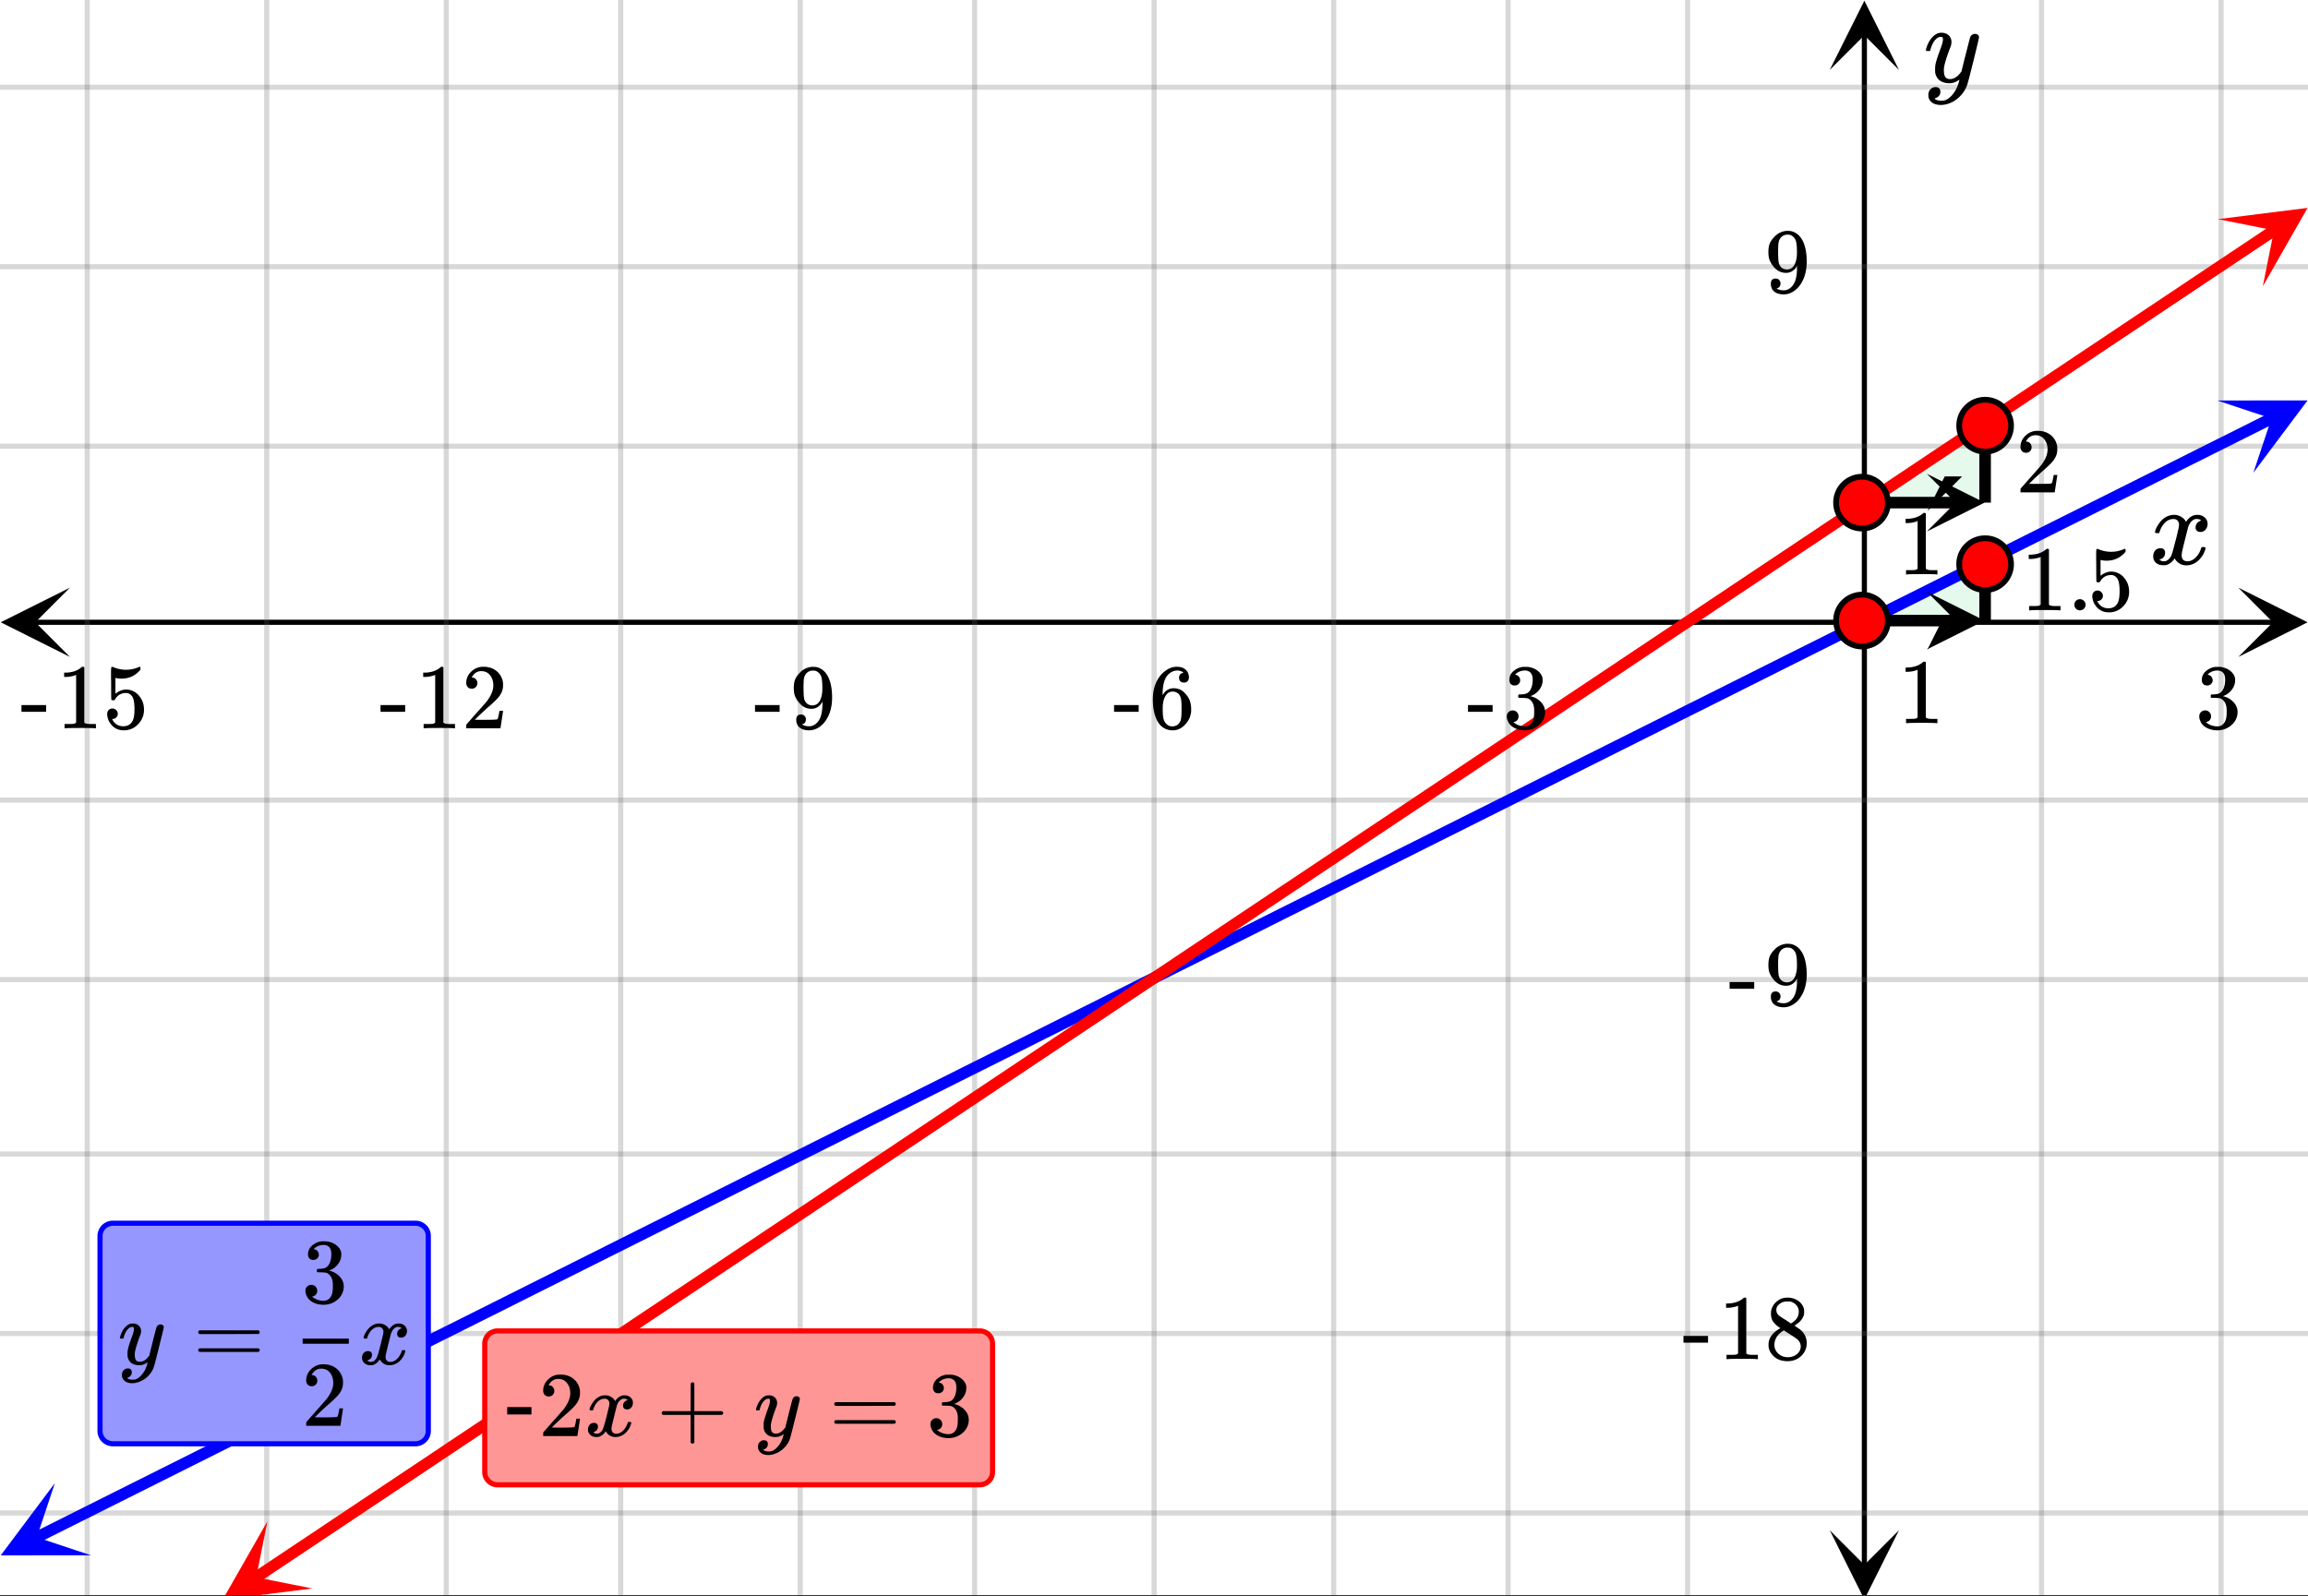 <svg xmlns="http://www.w3.org/2000/svg" xmlns:xlink="http://www.w3.org/1999/xlink" width="449.28" height="310.72" viewBox="0 0 336.96 233.04"><rect x="0" y="0" width="336.96" height="233.04" fill="#333333" stroke="none"/><defs><symbol overflow="visible" id="t"><path d="M.953-4.531c-.074-.063-.11-.125-.11-.188.04-.289.212-.664.516-1.125.508-.77 1.149-1.21 1.922-1.328.145-.02.258-.031.344-.031.375 0 .723.101 1.047.297.32.187.55.43.687.718a3.71 3.71 0 0 0 .266-.343c.406-.446.867-.672 1.39-.672.446 0 .805.133 1.079.39.281.25.422.56.422.922 0 .336-.102.618-.297.844a.916.916 0 0 1-.75.344c-.211 0-.383-.055-.516-.172a.636.636 0 0 1-.187-.469c0-.5.27-.843.812-1.031a.921.921 0 0 0-.172-.125c-.105-.063-.261-.094-.468-.094-.149 0-.25.012-.313.032-.418.18-.727.539-.922 1.078-.031.093-.187.703-.469 1.828-.28 1.125-.433 1.758-.453 1.89a2.74 2.74 0 0 0-.047.5c0 .262.07.47.22.625.155.149.359.22.609.22.457 0 .867-.192 1.234-.579.375-.383.625-.813.75-1.281.039-.114.078-.176.11-.188.03-.02.113-.031.25-.031.206 0 .312.047.312.14 0 .012-.012.07-.031.172-.188.68-.57 1.266-1.141 1.766-.512.399-1.047.594-1.61.594-.761 0-1.34-.336-1.734-1.016-.312.492-.715.813-1.203.969-.105.02-.246.031-.422.031C1.441.156.992-.062.734-.5a1.316 1.316 0 0 1-.156-.656c0-.32.094-.598.281-.828a.95.95 0 0 1 .75-.344c.47 0 .704.23.704.687 0 .399-.188.688-.563.875l-.094.047-.078.031a.123.123 0 0 1-.047.016l-.047.016c0 .031.082.086.25.156.125.055.266.078.422.078.383 0 .723-.242 1.016-.734.113-.196.32-.907.625-2.125.07-.25.144-.524.219-.828.07-.301.125-.536.156-.704.039-.164.066-.265.078-.296.063-.29.094-.5.094-.625 0-.27-.074-.477-.219-.625-.137-.157-.328-.235-.578-.235-.492 0-.918.188-1.281.563a3.171 3.171 0 0 0-.75 1.297c-.024.105-.047.168-.079.187-.023.012-.109.016-.265.016zm0 0"/></symbol><symbol overflow="visible" id="B"><path d="M7.531-7.031c.157 0 .285.043.39.125a.41.41 0 0 1 .173.343c0 .137-.266 1.278-.797 3.422-.531 2.137-.84 3.305-.922 3.516a4.073 4.073 0 0 1-.844 1.469 4.38 4.38 0 0 1-1.343 1.078c-.586.281-1.133.422-1.641.422-.824 0-1.387-.262-1.688-.781-.105-.157-.156-.376-.156-.657 0-.367.102-.652.313-.86.226-.21.468-.312.718-.312.477 0 .72.227.72.688 0 .394-.196.687-.579.875-.023.008-.047.02-.078.031-.031.02-.059.035-.078.047-.024.008-.043.016-.063.016l-.047.03c.032.063.145.13.344.204.176.063.352.094.531.094h.125c.188 0 .329-.012.422-.031.414-.118.805-.391 1.172-.829.375-.437.66-.96.86-1.562.113-.363.171-.578.171-.64 0-.009-.011-.005-.03.015a.546.546 0 0 0-.095.062c-.406.29-.855.438-1.343.438-.555 0-1.012-.133-1.375-.39-.356-.259-.586-.634-.688-1.126a4.332 4.332 0 0 1-.016-.5c0-.258.008-.46.032-.61.07-.456.32-1.253.75-2.39.238-.644.36-1.093.36-1.343A.756.756 0 0 0 2.78-6.5c-.031-.063-.094-.094-.187-.094h-.078c-.25 0-.493.117-.72.344-.355.355-.62.875-.796 1.563 0 .011-.008.03-.016.062a.22.22 0 0 1-.03.063l-.032.015C.91-4.535.89-4.53.859-4.53H.437c-.062-.063-.093-.11-.093-.14 0-.04.015-.118.047-.235.226-.758.57-1.352 1.03-1.782.364-.343.75-.515 1.157-.515.457 0 .82.125 1.094.375.27.25.406.594.406 1.031-.023.211-.039.324-.047.344 0 .074-.086.308-.25.703-.449 1.21-.715 2.094-.797 2.656a3.234 3.234 0 0 0-.015.375c0 .418.062.735.187.953.133.22.375.329.719.329.25 0 .484-.063.703-.188.227-.133.399-.266.516-.39.113-.126.258-.298.437-.516 0-.008.024-.117.078-.328.051-.22.13-.536.235-.954.101-.425.207-.832.312-1.218.407-1.625.63-2.477.672-2.563a.735.735 0 0 1 .703-.437zm0 0"/></symbol><symbol overflow="visible" id="u"><path d="M1.719-6.25c-.25 0-.446-.07-.578-.219a.863.863 0 0 1-.204-.593c0-.508.196-.938.594-1.282a2.566 2.566 0 0 1 1.407-.625h.203c.312 0 .507.008.593.016.301.043.602.137.907.281.593.305.968.727 1.125 1.266.02.093.03.218.03.375 0 .523-.167.996-.5 1.422-.323.418-.73.714-1.218.89-.055.024-.055.04 0 .047.008 0 .05.012.125.031.55.157 1.016.446 1.39.86.376.418.563.89.563 1.422 0 .367-.086.718-.25 1.062-.218.461-.574.84-1.062 1.14-.492.302-1.04.454-1.64.454-.595 0-1.122-.125-1.579-.375-.46-.25-.766-.586-.922-1.016a1.45 1.45 0 0 1-.14-.656c0-.25.082-.453.25-.61a.831.831 0 0 1 .609-.25c.25 0 .453.087.61.25.163.169.25.372.25.61 0 .21-.063.39-.188.547a.768.768 0 0 1-.469.281l-.094.031c.489.407 1.047.61 1.672.61.5 0 .875-.239 1.125-.719.156-.29.234-.742.234-1.36v-.265c0-.852-.292-1.426-.875-1.719-.124-.05-.398-.082-.812-.093l-.563-.016-.046-.031c-.024-.02-.032-.086-.032-.204 0-.113.008-.18.032-.203.03-.03.054-.046.078-.046.25 0 .508-.02.781-.063.395-.05.695-.27.906-.656.207-.395.313-.867.313-1.422 0-.582-.157-.973-.469-1.172a1.131 1.131 0 0 0-.64-.188c-.45 0-.844.122-1.188.36l-.125.094a.671.671 0 0 0-.094.109l-.047.047a.88.88 0 0 0 .094.031c.176.024.328.11.453.266.125.148.188.32.188.515a.715.715 0 0 1-.235.547.76.76 0 0 1-.562.219zm0 0"/></symbol><symbol overflow="visible" id="v"><path d="M.14-2.406v-.985h3.594v.985zm0 0"/></symbol><symbol overflow="visible" id="w"><path d="M5.031-8.11c-.199-.195-.48-.304-.843-.328-.625 0-1.153.274-1.579.813-.418.586-.625 1.492-.625 2.719L2-4.86l.11-.172c.363-.54.859-.813 1.484-.813.414 0 .781.09 1.094.266a2.6 2.6 0 0 1 .64.547c.219.242.395.492.531.75.196.449.297.933.297 1.453v.234c0 .211-.027.403-.078.578-.105.532-.383 1.032-.828 1.5-.387.407-.82.66-1.297.766a2.688 2.688 0 0 1-.547.047c-.168 0-.32-.016-.453-.047-.668-.125-1.2-.484-1.594-1.078C.83-1.66.563-2.79.563-4.218c0-.97.171-1.817.515-2.548.344-.726.82-1.296 1.438-1.703a2.62 2.62 0 0 1 1.562-.515c.531 0 .953.14 1.266.421.32.282.484.665.484 1.141 0 .23-.07.414-.203.547-.125.137-.297.203-.516.203-.218 0-.398-.062-.53-.187-.126-.125-.188-.301-.188-.532 0-.406.21-.644.64-.718zm-.593 3.235a1.18 1.18 0 0 0-.97-.484c-.335 0-.605.105-.812.312C2.22-4.597 2-3.883 2-2.907c0 .794.05 1.345.156 1.657.094.273.242.5.453.688.22.187.477.28.782.28.457 0 .804-.171 1.046-.515.133-.187.22-.41.25-.672.04-.258.063-.64.063-1.14v-.422c0-.508-.023-.895-.063-1.156a1.566 1.566 0 0 0-.25-.688zm0 0"/></symbol><symbol overflow="visible" id="x"><path d="M2.328-1.297a.76.76 0 0 1-.14.469.597.597 0 0 1-.36.234l-.062.016c0 .012.03.039.093.078a.289.289 0 0 0 .157.063c.195.093.453.14.765.14.164 0 .281-.008.344-.031.438-.102.8-.379 1.094-.828.351-.508.531-1.383.531-2.625v-.094l-.078.11c-.367.617-.883.921-1.547.921-.719 0-1.328-.312-1.828-.937a3.351 3.351 0 0 1-.563-.938c-.117-.3-.171-.687-.171-1.156 0-.52.066-.945.203-1.281.144-.332.39-.672.734-1.016a2.658 2.658 0 0 1 1.672-.797l.031-.015h.078c.008 0 .035.007.078.015h.11c.187 0 .316.012.39.031.727.157 1.297.622 1.704 1.391.394.781.593 1.797.593 3.047 0 1.262-.273 2.324-.812 3.188a3.582 3.582 0 0 1-1.14 1.187c-.45.281-.915.422-1.391.422-.575 0-1.032-.133-1.376-.39C1.095-.364.922-.75.922-1.25c0-.508.234-.766.703-.766.207 0 .375.07.5.204a.676.676 0 0 1 .203.515zm1.36-7.11a4.146 4.146 0 0 0-.376-.015c-.335 0-.624.121-.874.36a1.5 1.5 0 0 0-.376.718c-.054.274-.078.735-.078 1.39 0 .618.02 1.106.063 1.47.039.336.172.609.39.828.227.21.516.312.86.312h.047c.488-.039.844-.289 1.062-.75.219-.468.328-1.035.328-1.703 0-.695-.039-1.203-.109-1.516A1.36 1.36 0 0 0 4.297-8a1.248 1.248 0 0 0-.61-.406zm0 0"/></symbol><symbol overflow="visible" id="y"><path d="M5.61 0c-.157-.031-.872-.047-2.141-.047C2.207-.047 1.5-.03 1.344 0h-.157v-.625h.344c.52 0 .86-.008 1.016-.031.07-.008.18-.067.328-.172v-6.969c-.023 0-.059.016-.11.047a4.134 4.134 0 0 1-1.39.25h-.25v-.625h.25c.758-.02 1.39-.188 1.89-.5a2.46 2.46 0 0 0 .422-.313c.008-.03.063-.046.157-.046a.36.36 0 0 1 .234.078v8.078c.133.137.43.203.89.203h.798V0zm0 0"/></symbol><symbol overflow="visible" id="z"><path d="M1.484-5.781c-.25 0-.449-.078-.593-.235a.872.872 0 0 1-.22-.609c0-.645.243-1.195.735-1.656a2.46 2.46 0 0 1 1.766-.703c.77 0 1.41.21 1.922.625.508.418.82.964.937 1.64.008.168.016.32.016.453 0 .524-.156 1.012-.469 1.47-.25.374-.758.89-1.516 1.546-.324.281-.777.695-1.359 1.234l-.781.766 1.016.016c1.414 0 2.164-.024 2.25-.079.039-.007.085-.101.14-.28.031-.095.094-.4.188-.923v-.03h.53v.03l-.374 2.47V0h-5v-.25c0-.188.008-.29.031-.313.008-.007.383-.437 1.125-1.28.977-1.095 1.61-1.813 1.89-2.157.602-.82.907-1.57.907-2.25 0-.594-.156-1.086-.469-1.484-.312-.407-.746-.61-1.297-.61-.523 0-.945.235-1.265.703-.024.032-.047.079-.078.141a.274.274 0 0 0-.047.078c0 .012.02.016.062.016a.68.68 0 0 1 .547.25.801.801 0 0 1 .219.562c0 .23-.078.422-.235.578a.76.76 0 0 1-.578.235zm0 0"/></symbol><symbol overflow="visible" id="A"><path d="M1.438-2.89a.72.72 0 0 1 .546.234.72.72 0 0 1 .235.547c0 .21-.078.386-.235.53a.73.73 0 0 1-.515.22h-.094l.047.062c.133.293.336.531.61.719.28.187.609.281.984.281.644 0 1.101-.27 1.375-.812.175-.332.265-.907.265-1.72 0-.925-.125-1.55-.375-1.874-.23-.3-.515-.453-.86-.453-.698 0-1.23.308-1.593.922a.312.312 0 0 1-.094.125.761.761 0 0 1-.203.015c-.148 0-.23-.031-.25-.093-.023-.032-.031-.817-.031-2.36 0-.258-.008-.57-.016-.937v-.72c0-.5.032-.75.094-.75a.047.047 0 0 1 .047-.03l.25.078a4.646 4.646 0 0 0 3.625-.016.402.402 0 0 1 .172-.062c.07 0 .11.086.11.25v.171C4.8-7.686 3.878-7.25 2.765-7.25c-.282 0-.532-.023-.75-.078l-.141-.031v2.312c.508-.406 1.035-.61 1.578-.61.164 0 .348.024.547.063.602.157 1.094.5 1.469 1.032.383.523.578 1.14.578 1.859 0 .812-.29 1.515-.86 2.11-.562.593-1.261.89-2.093.89C2.52.297 2.035.14 1.64-.172a1.618 1.618 0 0 1-.438-.453C.93-.945.758-1.348.687-1.828c0-.02-.007-.055-.015-.11v-.14c0-.25.07-.445.219-.594a.745.745 0 0 1 .546-.219zm0 0"/></symbol><symbol overflow="visible" id="C"><path d="M2.313-4.516c-.438-.289-.778-.593-1.016-.906-.242-.312-.36-.723-.36-1.234 0-.383.07-.707.22-.969.195-.406.488-.734.874-.984.383-.25.82-.375 1.313-.375.613 0 1.144.164 1.594.484.445.324.722.734.828 1.234.007.055.015.164.015.329 0 .199-.008.328-.015.39-.137.594-.547 1.11-1.235 1.547l-.156.11c.5.343.758.523.781.53.664.544 1 1.215 1 2.016 0 .73-.265 1.356-.797 1.875-.53.508-1.199.766-2 .766C2.254.297 1.441-.11.922-.922c-.23-.32-.344-.71-.344-1.172 0-.976.578-1.785 1.735-2.422zM5-6.922c0-.383-.125-.71-.375-.984a1.69 1.69 0 0 0-.922-.516h-.437c-.48 0-.883.164-1.204.485-.23.21-.343.453-.343.734 0 .387.164.695.5.922.039.043.328.23.86.562l.78.516c.008-.008.067-.047.172-.11a2.95 2.95 0 0 0 .25-.187C4.758-5.883 5-6.36 5-6.922zM1.437-2.109c0 .523.192.96.579 1.312a2.01 2.01 0 0 0 1.359.516c.363 0 .695-.07 1-.219.3-.156.531-.36.688-.61.144-.226.218-.472.218-.734 0-.383-.156-.726-.468-1.031-.075-.07-.45-.328-1.125-.766l-.407-.265C3.133-4 3.02-4.07 2.937-4.125l-.109-.063-.156.079c-.563.367-.938.812-1.125 1.343-.074.243-.11.461-.11.657zm0 0"/></symbol><symbol overflow="visible" id="E"><path d="M.75-4.672c0-.125.063-.219.188-.281H9.53c.133.062.203.156.203.281 0 .094-.062.18-.187.25l-4.281.016H.969C.82-4.457.75-4.546.75-4.672zm0 2.61c0-.133.07-.223.219-.266h8.578a.249.249 0 0 0 .062.047l.063.047c.02.011.035.039.047.078.008.031.015.062.015.094 0 .117-.07.203-.203.265H.937C.813-1.859.75-1.945.75-2.063zm0 0"/></symbol><symbol overflow="visible" id="H"><path d="M.938-3.094C.813-3.164.75-3.258.75-3.375c0-.113.063-.203.188-.266h4.03v-2.015l.016-2.032c.094-.113.18-.171.266-.171.113 0 .203.07.266.203v4.015H9.53c.133.075.203.168.203.282 0 .105-.07.195-.203.265H5.516V.922c-.063.125-.157.187-.282.187-.117 0-.203-.062-.265-.187v-4.016zm0 0"/></symbol><symbol overflow="visible" id="I"><path d="M1.047-.813a.79.79 0 0 1 .234-.578.783.783 0 0 1 .578-.234.79.79 0 0 1 .594.25c.156.156.235.34.235.547a.784.784 0 0 1-.25.594.767.767 0 0 1-.563.234.832.832 0 0 1-.594-.234.815.815 0 0 1-.234-.579zm0 0"/></symbol><symbol overflow="visible" id="D"><path d="M6.234-5.813c.125 0 .227.04.313.11.094.062.14.152.14.266 0 .117-.226 1.058-.671 2.828C5.578-.836 5.328.133 5.266.312a3.459 3.459 0 0 1-.688 1.22 3.641 3.641 0 0 1-1.11.874c-.491.239-.945.36-1.359.36-.687 0-1.152-.22-1.39-.657-.094-.125-.14-.304-.14-.53 0-.306.085-.544.265-.72.187-.168.379-.25.578-.25.394 0 .594.188.594.563 0 .332-.157.578-.47.734a.298.298 0 0 1-.062.032.295.295 0 0 0-.078.03c-.011.009-.023.016-.031.016L1.328 2c.031.05.129.11.297.172.133.05.273.078.422.078h.11c.155 0 .273-.012.359-.031.332-.094.648-.324.953-.688A3.69 3.69 0 0 0 4.188.25c.093-.3.14-.477.14-.531 0-.008-.012-.004-.031.015a.358.358 0 0 1-.078.047c-.336.239-.703.36-1.11.36-.46 0-.84-.106-1.14-.313-.293-.219-.48-.531-.563-.937a2.932 2.932 0 0 1-.015-.407c0-.218.007-.382.03-.5.063-.394.266-1.054.61-1.984.196-.531.297-.898.297-1.11a.838.838 0 0 0-.031-.265c-.024-.05-.074-.078-.156-.078h-.063c-.21 0-.406.094-.594.281-.293.293-.511.727-.656 1.297 0 .012-.008.027-.015.047a.188.188 0 0 1-.032.047l-.015.015c-.012.012-.028.016-.047.016h-.36C.305-3.8.281-3.836.281-3.86a.97.97 0 0 1 .047-.203c.188-.625.469-1.113.844-1.468.3-.282.617-.422.953-.422.383 0 .688.105.906.312.227.2.344.485.344.86-.023.168-.04.261-.047.281 0 .055-.07.246-.203.578-.367 1-.586 1.735-.656 2.203a1.857 1.857 0 0 0-.016.297c0 .344.05.61.156.797.114.18.313.266.594.266.207 0 .406-.051.594-.157a1.84 1.84 0 0 0 .422-.328c.093-.101.21-.242.36-.422a32.833 32.833 0 0 1 .25-1.063c.093-.35.175-.687.25-1 .343-1.35.534-2.062.577-2.124a.592.592 0 0 1 .578-.36zm0 0"/></symbol><symbol overflow="visible" id="F"><path d="M.781-3.75C.727-3.8.703-3.848.703-3.89c.031-.25.172-.563.422-.938.414-.633.941-1.004 1.578-1.11.133-.007.235-.015.297-.015.313 0 .598.086.86.25.269.156.46.355.578.594.113-.157.187-.25.218-.282.332-.375.711-.562 1.14-.562.364 0 .661.105.891.312.227.211.344.465.344.766 0 .281-.078.516-.234.703a.776.776 0 0 1-.625.281.64.64 0 0 1-.422-.14.521.521 0 0 1-.156-.39c0-.415.222-.696.672-.845a.58.58 0 0 0-.141-.093.705.705 0 0 0-.39-.094.91.91 0 0 0-.266.031c-.336.149-.586.445-.75.89-.032.075-.164.579-.39 1.516-.231.93-.356 1.45-.376 1.563a1.827 1.827 0 0 0-.047.406c0 .211.063.383.188.516.125.125.289.187.5.187.383 0 .726-.16 1.031-.484.3-.32.508-.676.625-1.063.02-.082.04-.129.063-.14.03-.02.109-.031.234-.031.164 0 .25.039.25.109 0 .012-.012.058-.031.14-.149.563-.461 1.055-.938 1.47-.43.323-.875.484-1.344.484-.625 0-1.101-.282-1.421-.844-.262.406-.594.68-1 .812-.086.02-.2.032-.344.032-.524 0-.89-.188-1.11-.563a.953.953 0 0 1-.14-.531c0-.27.078-.5.234-.688a.798.798 0 0 1 .625-.28c.395 0 .594.187.594.562 0 .336-.164.574-.484.718a.359.359 0 0 1-.063.047l-.078.031c-.012.012-.024.016-.031.016h-.032c0 .031.063.074.188.125a.817.817 0 0 0 .36.078c.32 0 .597-.203.827-.61.102-.163.282-.75.532-1.75.05-.206.109-.437.171-.687.063-.257.11-.457.141-.593.031-.133.05-.211.063-.235a2.86 2.86 0 0 0 .078-.531.678.678 0 0 0-.188-.5.613.613 0 0 0-.484-.203c-.406 0-.762.156-1.063.469a2.562 2.562 0 0 0-.609 1.078c-.012.074-.031.12-.063.14a.752.752 0 0 1-.218.016zm0 0"/></symbol><symbol overflow="visible" id="G"><path d="M.656-4.234h3.547v1.078H.656zm0 0"/></symbol><clipPath id="a"><path d="M0 0h336.96v232.906H0zm0 0"/></clipPath><clipPath id="b"><path d="M.102 85.809H11V96H.102zm0 0"/></clipPath><clipPath id="c"><path d="M326.79 85.809h10.17V96h-10.17zm0 0"/></clipPath><clipPath id="d"><path d="M12 0h313v232.906H12zm0 0"/></clipPath><clipPath id="e"><path d="M267.137 223H278v9.906h-10.863zm0 0"/></clipPath><clipPath id="f"><path d="M267.137 0H278v10.21h-10.863zm0 0"/></clipPath><clipPath id="g"><path d="M0 12h336.96v210H0zm0 0"/></clipPath><clipPath id="h"><path d="M0 216h14v12H0zm0 0"/></clipPath><clipPath id="i"><path d="M-2.535 221.836l23.73-11.883 11.883 23.73-23.73 11.883zm0 0"/></clipPath><clipPath id="j"><path d="M323 58h13.96v12H323zm0 0"/></clipPath><clipPath id="k"><path d="M323.707 58.477l23.73-11.883 11.88 23.726-23.727 11.883zm0 0"/></clipPath><clipPath id="l"><path d="M32 222h14v10.906H32zm0 0"/></clipPath><clipPath id="m"><path d="M29.23 228.68l22.07-14.735 14.74 22.07-22.075 14.739zm0 0"/></clipPath><clipPath id="n"><path d="M323 30h13.96v12H323zm0 0"/></clipPath><clipPath id="o"><path d="M323.816 32l22.07-14.734 14.739 22.07-22.074 14.734zm0 0"/></clipPath><clipPath id="p"><path d="M281.313 86.402H290V95h-8.688zm0 0"/></clipPath><clipPath id="q"><path d="M281.395 89.793h5.054v5.055h-5.054zm0 0"/></clipPath><clipPath id="r"><path d="M281.313 69.18H290V78h-8.688zm0 0"/></clipPath><clipPath id="s"><path d="M281.395 69.57h5.054v5.055h-5.054zm0 0"/></clipPath></defs><g clip-path="url(#a)" fill="#fff"><path d="M0 0h337v233.652H0zm0 0"/><path d="M0 0h337v233.652H0zm0 0"/></g><path d="M5.055 90.863h326.89" fill="none" stroke="#000" stroke-width=".749"/><g clip-path="url(#b)"><path d="M10.21 85.809L.103 90.863l10.109 5.059-5.055-5.059zm0 0"/></g><g clip-path="url(#c)"><path d="M326.79 85.809l10.108 5.054-10.109 5.059 5.055-5.059zm0 0"/></g><g clip-path="url(#d)"><path d="M298.059 0v233.652M324.269 0v233.652M246.384 0v233.652M220.172 0v233.652M194.71 0v233.652M168.5 0v233.652M142.29 0v233.652M116.827 0v233.652M90.618 0v233.652M65.151 0v233.652M38.942 0v233.652M12.73 0v233.652" fill="none" stroke-linecap="round" stroke-linejoin="round" stroke="#666" stroke-opacity=".251" stroke-width=".749"/></g><path d="M272.191 228.598V5.055" fill="none" stroke="#000" stroke-width=".749"/><g clip-path="url(#e)"><path d="M267.137 223.441l5.054 10.11 5.055-10.11-5.055 5.055zm0 0"/></g><g clip-path="url(#f)"><path d="M267.137 10.21L272.19.103l5.055 10.109-5.055-5.055zm0 0"/></g><g clip-path="url(#g)"><path d="M0 65.152h337M0 38.942h337M0 12.73h337M0 116.828h337M0 143.04h337M0 168.5h337M0 194.711h337M0 220.921h337" fill="none" stroke-linecap="round" stroke-linejoin="round" stroke="#666" stroke-opacity=".251" stroke-width=".749"/></g><path d="M271.848 90.617l17.625.246.347-8.484zm0 0M271.848 73.39l17.625.169.347-11.403zm0 0" fill="#00cc52" fill-opacity=".102"/><path d="M5.273 224.523l13.149-6.585 2.191-1.094 2.188-1.098 10.957-5.488 2.191-1.094 2.192-1.098 2.187-1.097 8.766-4.39 2.191-1.095 6.574-3.293 2.188-1.097 4.383-2.196 2.191-1.093 8.766-4.39 2.187-1.099 2.192-1.097 2.191-1.094 10.957-5.488 2.188-1.098 2.191-1.094 13.148-6.586 2.192-1.093 2.187-1.098 10.957-5.488 2.192-1.094 2.191-1.098 2.188-1.097 8.765-4.391 2.192-1.094 6.574-3.293 2.187-1.097 4.383-2.196 2.192-1.093 8.765-4.391 2.188-1.098 2.191-1.097 2.192-1.094 10.957-5.488 2.187-1.098 2.192-1.094 13.148-6.586 2.191-1.093 2.188-1.098 8.766-4.39 2.19-1.095 4.384-2.195 2.187-1.097 6.574-3.293 2.192-1.094 8.765-4.39 2.188-1.098 2.191-1.098 2.192-1.094 10.957-5.488 2.187-1.098 2.192-1.094 13.148-6.586 2.188-1.093 13.148-6.586 2.192-1.094 2.19-1.098 2.188-1.097 8.766-4.39 2.191-1.095 4.383-2.195 2.188-1.098 6.574-3.293 2.191-1.093 6.575-3.293" fill="none" stroke-width="1.685" stroke-linecap="round" stroke-linejoin="round" stroke="#00f"/><g clip-path="url(#h)"><g clip-path="url(#i)"><path d="M8.012 216.555L.105 227.109l13.188-.007-7.914-2.633zm0 0" fill="#00f"/></g></g><g clip-path="url(#j)"><g clip-path="url(#k)"><path d="M323.707 58.477l13.188-.008-7.907 10.55 2.633-7.91zm0 0" fill="#00f"/></g></g><path d="M37.313 230.379l1.976-1.324 1.98-1.32 3.954-2.641 1.98-1.32 1.977-1.32 1.98-1.321 1.977-1.324 1.98-1.32 1.977-1.321 1.98-1.32 1.977-1.32 1.98-1.32 1.977-1.325 1.98-1.32 1.977-1.32 1.98-1.321 1.977-1.32 1.98-1.32 1.977-1.321 1.976-1.324 1.981-1.32 1.977-1.32 1.98-1.321 1.977-1.32 1.98-1.32 1.977-1.321 1.98-1.324 1.977-1.32 1.98-1.321 1.977-1.32 1.98-1.32 1.977-1.32 1.98-1.321 1.977-1.324 1.98-1.32 3.953-2.641 1.98-1.32 1.977-1.321 1.98-1.324 1.977-1.32 1.98-1.32 1.977-1.321 1.98-1.32 1.977-1.32 1.98-1.321 1.977-1.324 1.98-1.32 1.977-1.32 1.981-1.321 1.977-1.32 1.98-1.32 1.977-1.321 1.98-1.324 3.953-2.641 1.98-1.32 1.977-1.32 1.98-1.321 1.977-1.32 1.98-1.325 1.977-1.32 1.98-1.32 1.977-1.32 1.98-1.32 1.977-1.321 1.98-1.32 1.977-1.325 1.98-1.32 1.977-1.32 1.98-1.32 3.954-2.641 1.98-1.324 1.977-1.32 1.98-1.321 1.977-1.32 1.98-1.32 1.977-1.32 1.98-1.321 1.977-1.324 1.98-1.32 1.977-1.321 1.98-1.32 1.977-1.32 1.98-1.321 1.977-1.32 1.98-1.325 3.954-2.64 1.98-1.32 1.977-1.32 1.98-1.321 1.977-1.32 1.98-1.325 1.977-1.32 1.98-1.32 1.977-1.32 1.98-1.32 1.977-1.321 1.98-1.324 1.977-1.32 1.98-1.321 1.977-1.32 1.98-1.32 3.954-2.641 1.98-1.325 1.977-1.32 1.98-1.32 1.977-1.32 1.98-1.32 1.977-1.321 1.98-1.32 1.977-1.325 1.98-1.32 1.977-1.32 1.98-1.32 1.977-1.32 1.98-1.321 1.977-1.32 1.98-1.325 3.953-2.64 1.98-1.32 1.977-1.321 1.98-1.32 1.977-1.325 1.981-1.32 1.977-1.32 1.98-1.32 1.977-1.32 1.98-1.321 1.977-1.32 1.98-1.325 1.977-1.32 1.98-1.32 1.977-1.32 1.98-1.32 1.977-1.321 1.98-1.32 1.977-1.325 1.976-1.32 1.98-1.32 1.977-1.32 1.98-1.321 1.977-1.32 1.98-1.32" fill="none" stroke-width="1.685" stroke-linecap="round" stroke-linejoin="round" stroke="red"/><g clip-path="url(#l)"><g clip-path="url(#m)"><path d="M39.04 222.133l-6.536 11.453 13.086-1.645-8.18-1.629zm0 0" fill="red"/></g></g><g clip-path="url(#n)"><g clip-path="url(#o)"><path d="M323.816 32l13.082-1.645-6.535 11.454 1.633-8.18zm0 0" fill="red"/></g></g><path d="M271.848 90.617h13.761" fill="none" stroke-width="1.685" stroke="#000"/><g clip-path="url(#p)"><path d="M281.313 86.402l8.421 4.215-8.421 4.211 4.21-4.21zm0 0"/></g><path d="M289.82 90.617v-4.363" fill="none" stroke-width="1.685" stroke="#000"/><g clip-path="url(#q)"><path d="M281.395 94.848l8.425-16.852 8.426 16.852-8.426-8.426zm0 0"/></g><path d="M271.848 73.39h13.761" fill="none" stroke-width="1.685" stroke="#000"/><g clip-path="url(#r)"><path d="M281.313 69.18l8.421 4.21-8.421 4.215 4.21-4.214zm0 0"/></g><path d="M289.82 73.39v-7.355" fill="none" stroke-width="1.685" stroke="#000"/><g clip-path="url(#s)"><path d="M281.395 74.625l8.425-16.848 8.426 16.848-8.426-8.422zm0 0"/></g><path d="M275.629 90.617c0 .5-.098.98-.29 1.446a3.718 3.718 0 0 1-.82 1.226 3.678 3.678 0 0 1-1.226.82 3.763 3.763 0 0 1-2.895 0 3.758 3.758 0 0 1-1.226-.82 3.754 3.754 0 0 1-1.105-2.672 3.76 3.76 0 0 1 1.105-2.676 3.758 3.758 0 0 1 1.226-.82 3.763 3.763 0 0 1 2.895 0c.465.192.875.465 1.227.82.355.356.628.762.82 1.227.191.465.289.945.289 1.45zm0 0M293.602 82.379c0 .5-.094.984-.29 1.445a3.727 3.727 0 0 1-.816 1.227 3.734 3.734 0 0 1-1.23.82 3.777 3.777 0 0 1-4.121-.82 3.8 3.8 0 0 1-.82-1.227 3.74 3.74 0 0 1-.286-1.445 3.76 3.76 0 0 1 1.106-2.676 3.758 3.758 0 0 1 2.675-1.105c.5 0 .985.093 1.446.285.465.191.875.465 1.23.82a3.81 3.81 0 0 1 1.106 2.676zm0 0M275.629 73.39c0 .505-.098.985-.29 1.45a3.8 3.8 0 0 1-2.047 2.047 3.74 3.74 0 0 1-1.444.285 3.76 3.76 0 0 1-2.676-1.106 3.758 3.758 0 0 1-1.106-2.675c0-.5.094-.985.286-1.446.191-.465.464-.875.82-1.226a3.758 3.758 0 0 1 1.226-.82 3.763 3.763 0 0 1 2.895 0c.465.19.875.464 1.227.82.355.351.628.761.82 1.226.191.461.289.946.289 1.446zm0 0M293.602 62.156c0 .504-.094.985-.29 1.45a3.768 3.768 0 0 1-3.492 2.335 3.777 3.777 0 0 1-2.675-1.109 3.76 3.76 0 0 1-1.105-2.676 3.754 3.754 0 0 1 1.105-2.672 3.777 3.777 0 0 1 6.168 1.227c.195.465.289.945.289 1.445zm0 0" fill="red" stroke-width=".843" stroke="#000"/><use xlink:href="#t" x="313.784" y="82.378"/><use xlink:href="#u" x="320.524" y="106.342"/><use xlink:href="#v" x="214.182" y="106.342"/><use xlink:href="#u" x="219.424" y="106.342"/><use xlink:href="#v" x="162.509" y="106.342"/><use xlink:href="#w" x="167.751" y="106.342"/><use xlink:href="#v" x="110.087" y="106.342"/><use xlink:href="#x" x="115.329" y="106.342"/><use xlink:href="#v" x="55.418" y="106.342"/><use xlink:href="#y" x="60.66" y="106.342"/><use xlink:href="#z" x="67.4" y="106.342"/><use xlink:href="#v" x="2.996" y="106.342"/><use xlink:href="#y" x="8.238" y="106.342"/><use xlink:href="#A" x="14.978" y="106.342"/><use xlink:href="#B" x="280.833" y="11.982"/><use xlink:href="#x" x="257.618" y="42.687"/><use xlink:href="#v" x="252.376" y="146.782"/><use xlink:href="#x" x="257.618" y="146.782"/><use xlink:href="#v" x="245.636" y="198.456"/><use xlink:href="#y" x="250.878" y="198.456"/><use xlink:href="#C" x="257.618" y="198.456"/><path d="M14.602 208.941v-28.46a1.884 1.884 0 0 1 1.156-1.727c.23-.098.469-.145.719-.145H60.66c.25 0 .488.047.715.145.23.094.434.23.61.406a1.835 1.835 0 0 1 .546 1.32v28.461a1.88 1.88 0 0 1-.547 1.325 1.882 1.882 0 0 1-.609.402 1.785 1.785 0 0 1-.715.145H16.477a1.908 1.908 0 0 1-1.324-.547 1.884 1.884 0 0 1-.55-1.324zm0 0" fill="#9696ff" stroke="#00f" stroke-width=".749"/><use xlink:href="#D" x="17.224" y="199.204"/><use xlink:href="#E" x="28.189" y="199.204"/><use xlink:href="#F" x="52.387" y="199.204"/><use xlink:href="#z" x="44.032" y="208.191"/><path d="M44.184 195.46h6.742v.747h-6.742zm0 0"/><use xlink:href="#u" x="44.032" y="190.218"/><path d="M70.77 214.93v-18.723c0-.246.046-.484.144-.715.094-.23.23-.433.402-.605.176-.176.38-.313.61-.406.23-.098.469-.145.715-.145h70.398c.246 0 .484.047.715.145.23.093.434.23.61.406.175.172.308.375.402.605.097.23.144.469.144.715v18.723c0 .25-.047.488-.144.718a1.845 1.845 0 0 1-1.012 1.012c-.23.094-.469.145-.715.145H72.641a1.884 1.884 0 0 1-1.727-1.157 1.818 1.818 0 0 1-.144-.718zm0 0" fill="#ff9696" stroke="red" stroke-width=".749"/><use xlink:href="#G" x="73.391" y="209.689"/><use xlink:href="#z" x="78.633" y="209.689"/><use xlink:href="#F" x="85.373" y="209.689"/><use xlink:href="#H" x="95.858" y="209.689"/><use xlink:href="#D" x="110.087" y="209.689"/><use xlink:href="#E" x="121.051" y="209.689"/><use xlink:href="#u" x="135.28" y="209.689"/><use xlink:href="#y" x="277.089" y="105.593"/><use xlink:href="#y" x="295.062" y="89.118"/><use xlink:href="#I" x="301.802" y="89.118"/><g><use xlink:href="#A" x="304.798" y="89.118"/></g><g><use xlink:href="#y" x="277.089" y="83.876"/></g><g><use xlink:href="#z" x="294.313" y="71.893"/></g></svg>